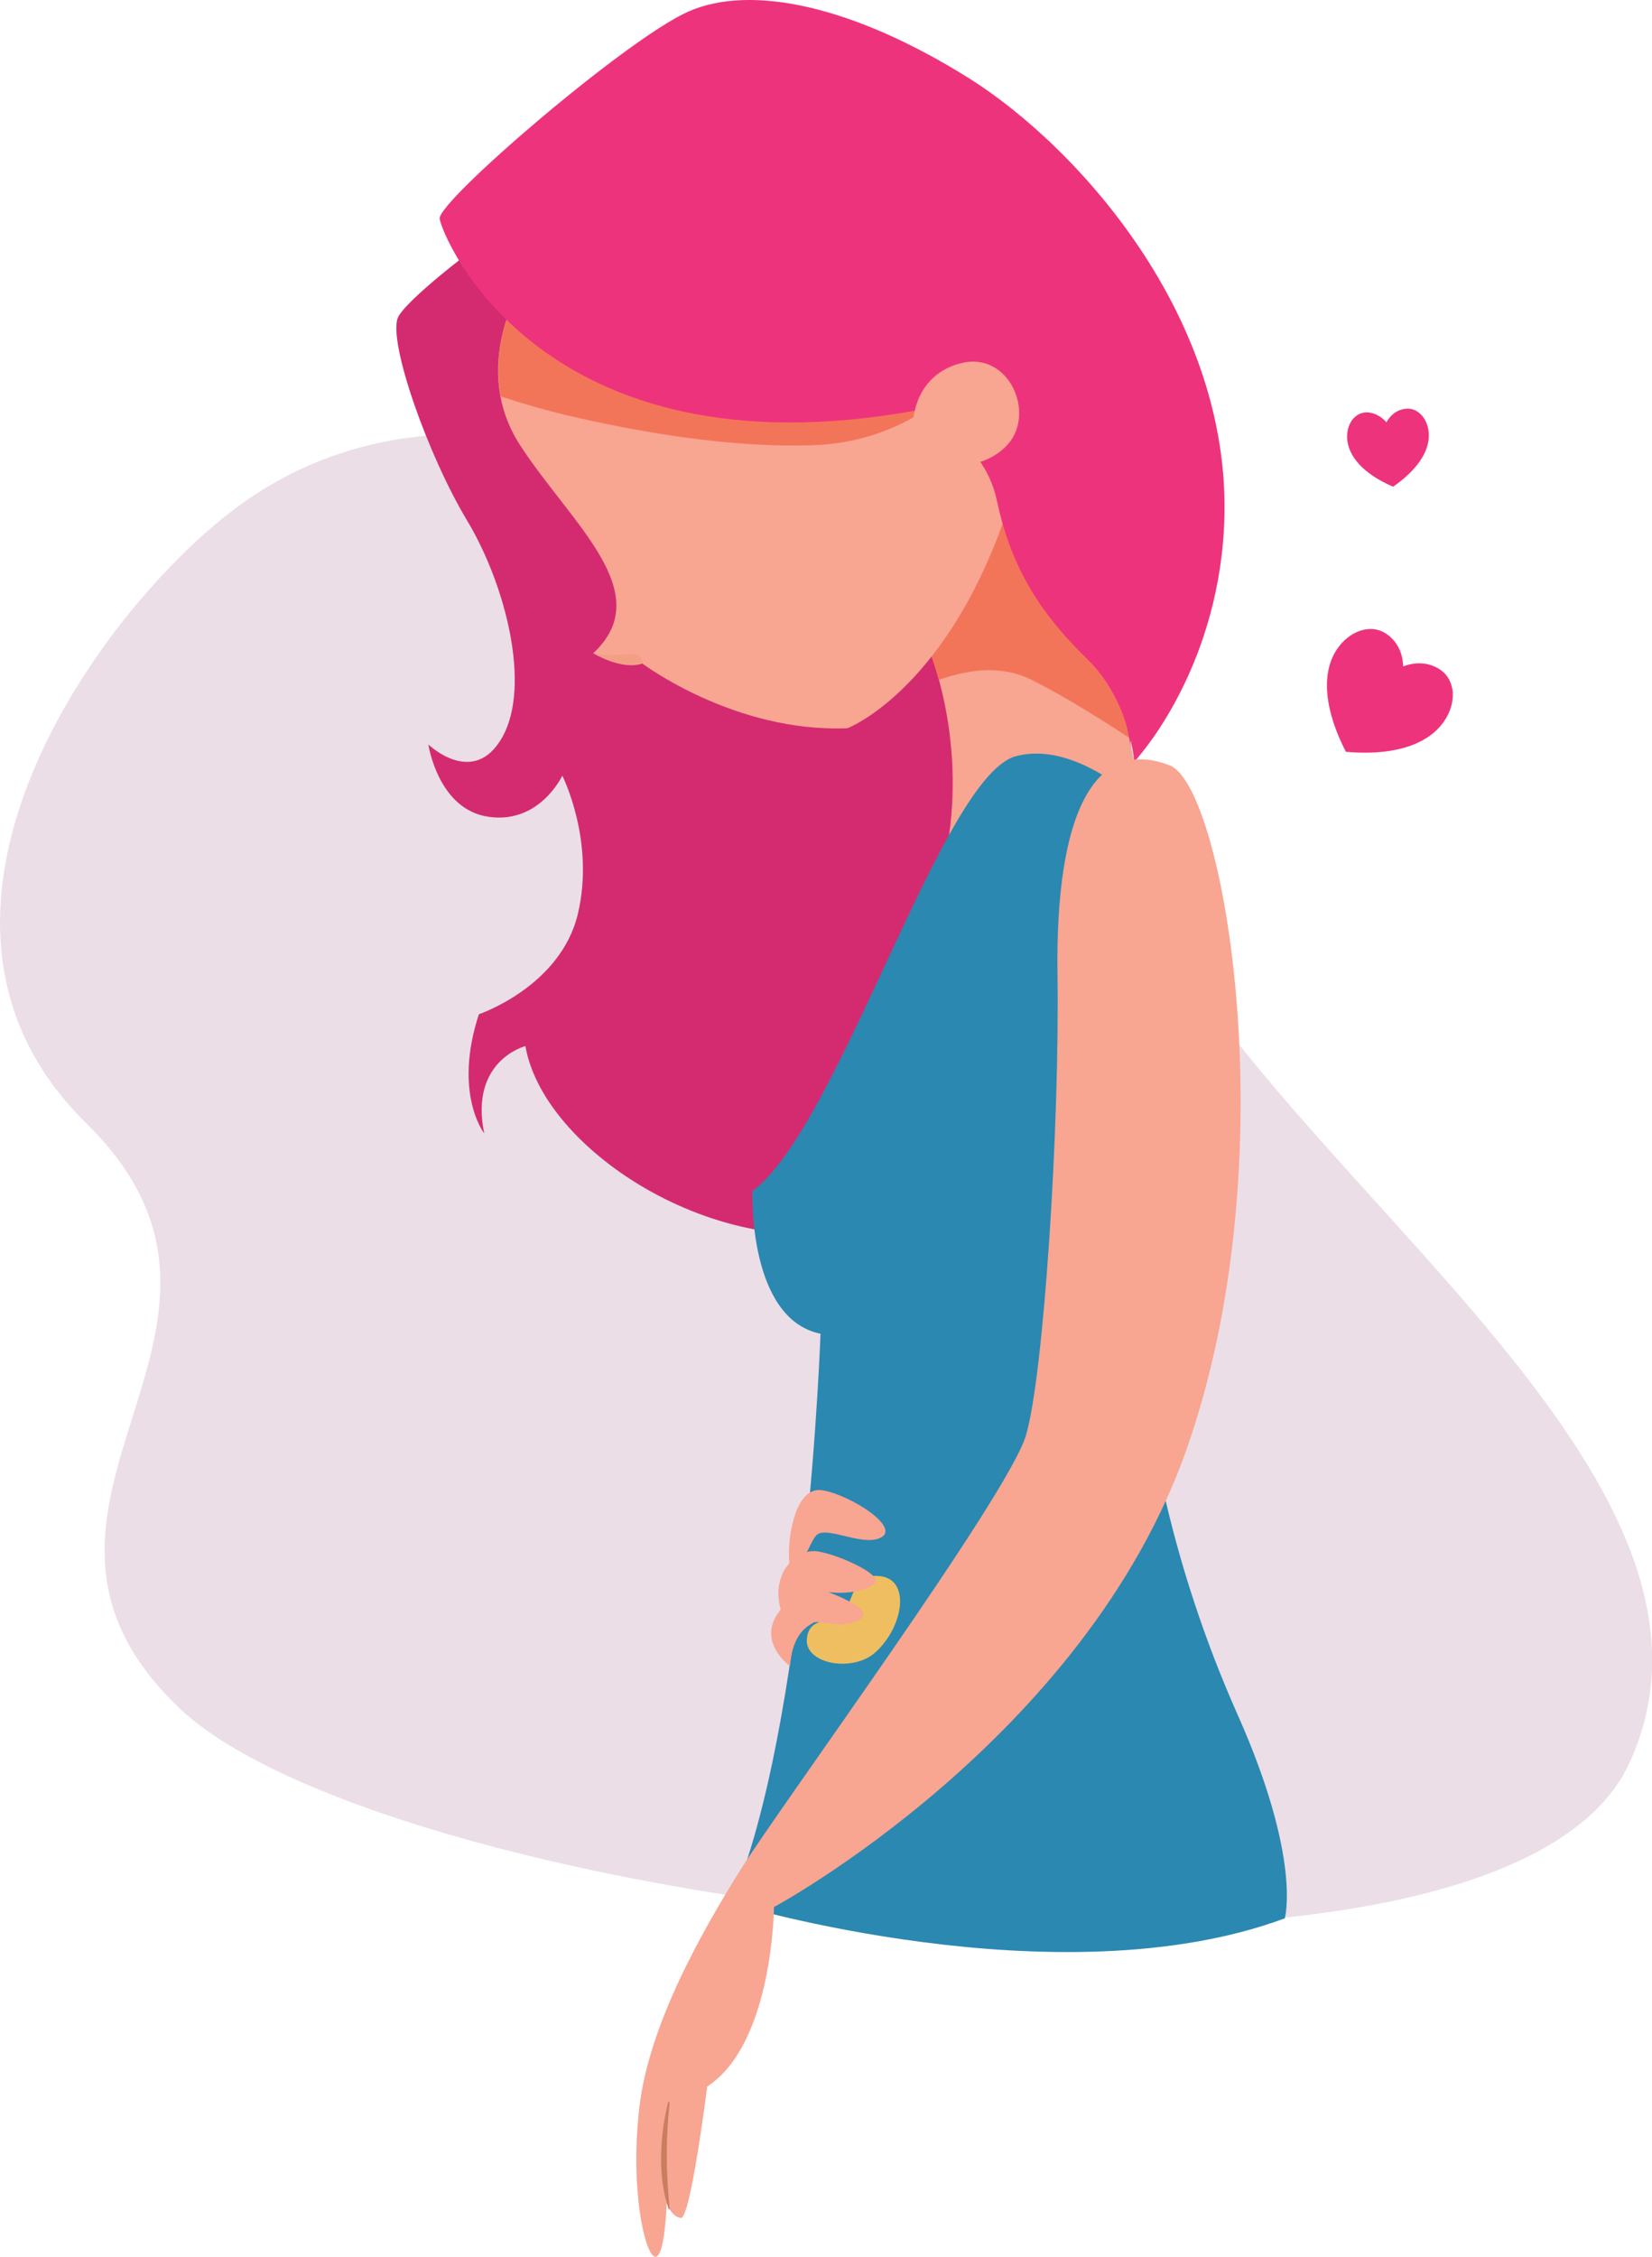 <svg width="301" height="411" viewBox="0 0 301 411" fill="none" xmlns="http://www.w3.org/2000/svg">
<g clip-path="url(#clip0)">
<path d="M43.9 91.843C18.771 109.97 -22.888 166.647 15.683 204.533C54.254 242.418 -5.934 273.959 32.516 310.938C70.906 347.857 272.783 373.477 296.883 321.09C320.921 268.703 233.788 215.349 208.175 163.687C182.501 112.085 98.698 52.387 43.9 91.843Z" fill="#EBDEE7"/>
<path d="M203.27 161.33C203.27 161.33 188.072 212.448 161.429 222.297C134.787 232.207 99.243 210.757 95.731 190.515C95.731 190.515 85.498 193.113 88.223 206.406C88.223 206.406 82.531 199.155 87.254 184.714C87.254 184.714 102.15 179.699 105.298 166.406C108.447 153.052 102.453 141.27 102.453 141.27C102.453 141.27 98.335 150.091 89.071 148.762C79.806 147.493 78.05 135.59 78.05 135.59C78.05 135.59 86.346 143.566 91.553 134.2C96.761 124.834 92.159 106.526 85.074 94.744C77.99 82.961 70.724 62.417 72.48 57.885C74.236 53.354 107.599 27.492 130.609 20.725C153.558 14.078 221.072 105.68 203.27 161.33Z" fill="#D42B70"/>
<path d="M208.478 148.339C208.478 148.339 201.151 102.901 186.437 80.605L169.119 117.886C169.119 117.886 176.083 133.958 172.631 153.959L208.478 148.339Z" fill="#F8A592"/>
<path d="M171.057 123.807C170.028 120.061 169.119 117.886 169.119 117.886L186.437 80.605C196.004 95.046 202.423 119.155 205.753 134.381C200.122 130.695 194.369 127.07 188.314 123.989C182.622 121.028 176.749 121.874 171.057 123.807Z" fill="#F37559"/>
<path d="M95.065 51.964C95.065 51.964 85.559 66.888 94.763 81.088C103.966 95.287 119.952 107.916 108.084 118.973C108.084 118.973 113.231 122.115 117.045 120.847C117.045 120.847 133.818 133.475 154.405 132.629C154.405 132.629 173.661 125.318 184.62 89.608C184.62 89.608 179.776 75.166 169.967 73.354C160.218 71.481 95.065 51.964 95.065 51.964Z" fill="#F8A592"/>
<path d="M102.574 75.469C98.699 74.502 94.945 73.414 91.251 72.206C89.132 61.33 95.066 51.964 95.066 51.964C95.066 51.964 160.219 71.481 169.968 73.293C170.149 73.354 170.392 73.354 170.573 73.414C164.276 77.825 157.01 80.786 148.109 81.088C133.274 81.571 116.925 78.852 102.574 75.469Z" fill="#F37559"/>
<path d="M116.319 119.336C116.985 119.638 117.106 120.786 117.106 120.786C113.594 121.934 108.932 119.397 108.266 118.974C111.475 119.82 114.987 118.732 116.319 119.336Z" fill="#F29F86"/>
<path d="M206.661 138.732C206.661 138.732 220.588 124.049 222.828 98.853C226.401 59.456 196.428 26.707 176.567 14.26C155.556 1.087 136.846 -2.961 125.401 2.115C114.018 7.19 79.746 36.677 80.109 39.819C80.472 42.961 98.456 87.191 167 74.744C167 74.744 179.171 79.578 181.593 90.998C184.015 102.357 188.617 110.816 198.123 120.061C205.874 127.554 206.661 138.732 206.661 138.732Z" fill="#EE337D"/>
<path d="M166.395 76.677C166.395 76.677 166.576 68.218 175.235 66.103C183.894 64.049 188.738 75.287 183.591 80.967C179.776 85.257 170.149 87.735 166.395 76.677Z" fill="#F8A592"/>
<path d="M213.625 151.965C213.625 151.965 198.668 134.2 185.166 137.705C171.602 141.149 152.952 205.198 137.088 216.92C137.088 216.92 136.24 240.183 149.501 242.902C149.501 242.902 147.018 314.202 133.213 346.589C133.213 346.589 192.856 364.655 234.091 349.368C234.091 349.368 237.24 338.673 225.493 312.268C213.746 285.924 206.359 254.564 208.114 229.73C209.992 205.017 224.524 176.013 213.625 151.965Z" fill="#2A88B1"/>
<path d="M213.14 139.397C223.07 143.264 234.817 210.938 216.228 263.869C197.639 316.8 141.024 347.314 141.024 347.314C141.024 347.314 140.842 372.208 128.853 380.003C128.853 380.003 125.825 404.051 124.069 403.93C122.374 403.809 121.466 401.211 121.466 401.211C121.466 401.211 121.163 411.302 119.346 411C117.53 410.698 114.744 398.794 116.5 383.749C118.256 368.703 127.884 351.785 134.908 340.546C141.932 329.247 183.591 272.509 186.921 261.452C190.191 250.394 193.098 205.137 192.674 177.161C192.31 149.125 198.971 133.898 213.14 139.397Z" fill="#F8A592"/>
<path d="M121.829 402.299C119.77 396.317 120.255 388.945 121.708 382.903C121.768 382.722 122.071 382.782 122.011 382.963C121.284 389.61 121.344 395.592 122.011 402.238C122.071 402.359 121.889 402.48 121.829 402.299Z" fill="#C97E5F"/>
<path d="M159.578 300.862C155.44 304.673 146.699 303.069 147.008 298.576C147.279 294.243 151.804 295.688 153.661 293.642C155.517 291.596 155.285 286.622 160.12 287.023C166.038 287.464 164.645 296.209 159.578 300.862Z" fill="#EFBE61"/>
<path d="M143.749 283.023C143.688 279.76 144.899 270.515 149.925 271.422C154.951 272.268 164.699 278.431 160.158 280.183C156.646 281.512 150.288 277.706 148.653 279.7C147.018 281.694 143.87 291.784 143.749 283.023Z" fill="#F8A592"/>
<path d="M142.84 286.044C142.84 286.044 145.262 281.754 149.319 282.6C153.376 283.386 159.734 286.467 159.552 287.857C159.371 289.247 155.374 290.334 151.862 290.032C148.532 289.73 147.079 290.637 146.413 291.06C145.747 291.543 143.325 295.47 143.325 295.47C143.325 295.47 140.297 290.999 142.84 286.044Z" fill="#F8A592"/>
<path d="M141.811 293.718C142.84 292.267 145.323 287.917 149.683 289.488C154.042 291.059 158.886 293.355 156.828 294.805C153.861 296.92 149.198 294.926 148.169 295.53C147.139 296.195 144.415 297.403 143.93 303.446C143.93 303.446 137.936 299.095 141.811 293.718Z" fill="#F8A592"/>
<path d="M255.647 121.391C255.647 121.391 259.099 119.759 262.368 121.935C265.275 123.868 265.396 128.037 263.156 131.3C260.612 135.107 254.921 137.765 245.232 136.92C240.812 128.339 241.054 121.995 243.597 118.249C245.777 114.986 249.653 113.475 252.559 115.409C255.829 117.584 255.647 121.391 255.647 121.391Z" fill="#EE337D"/>
<path d="M252.62 76.919C252.62 76.919 253.649 74.683 256.132 74.442C258.311 74.2 260.067 76.194 260.31 78.671C260.612 81.572 258.856 85.137 253.831 88.641C248.199 86.224 245.777 83.022 245.475 80.122C245.232 77.644 246.504 75.348 248.744 75.106C251.106 74.986 252.62 76.919 252.62 76.919Z" fill="#EE337D"/>
</g>
<defs>
<clipPath id="clip0">
<rect width="301" height="411" fill="white"/>
</clipPath>
</defs>
</svg>
